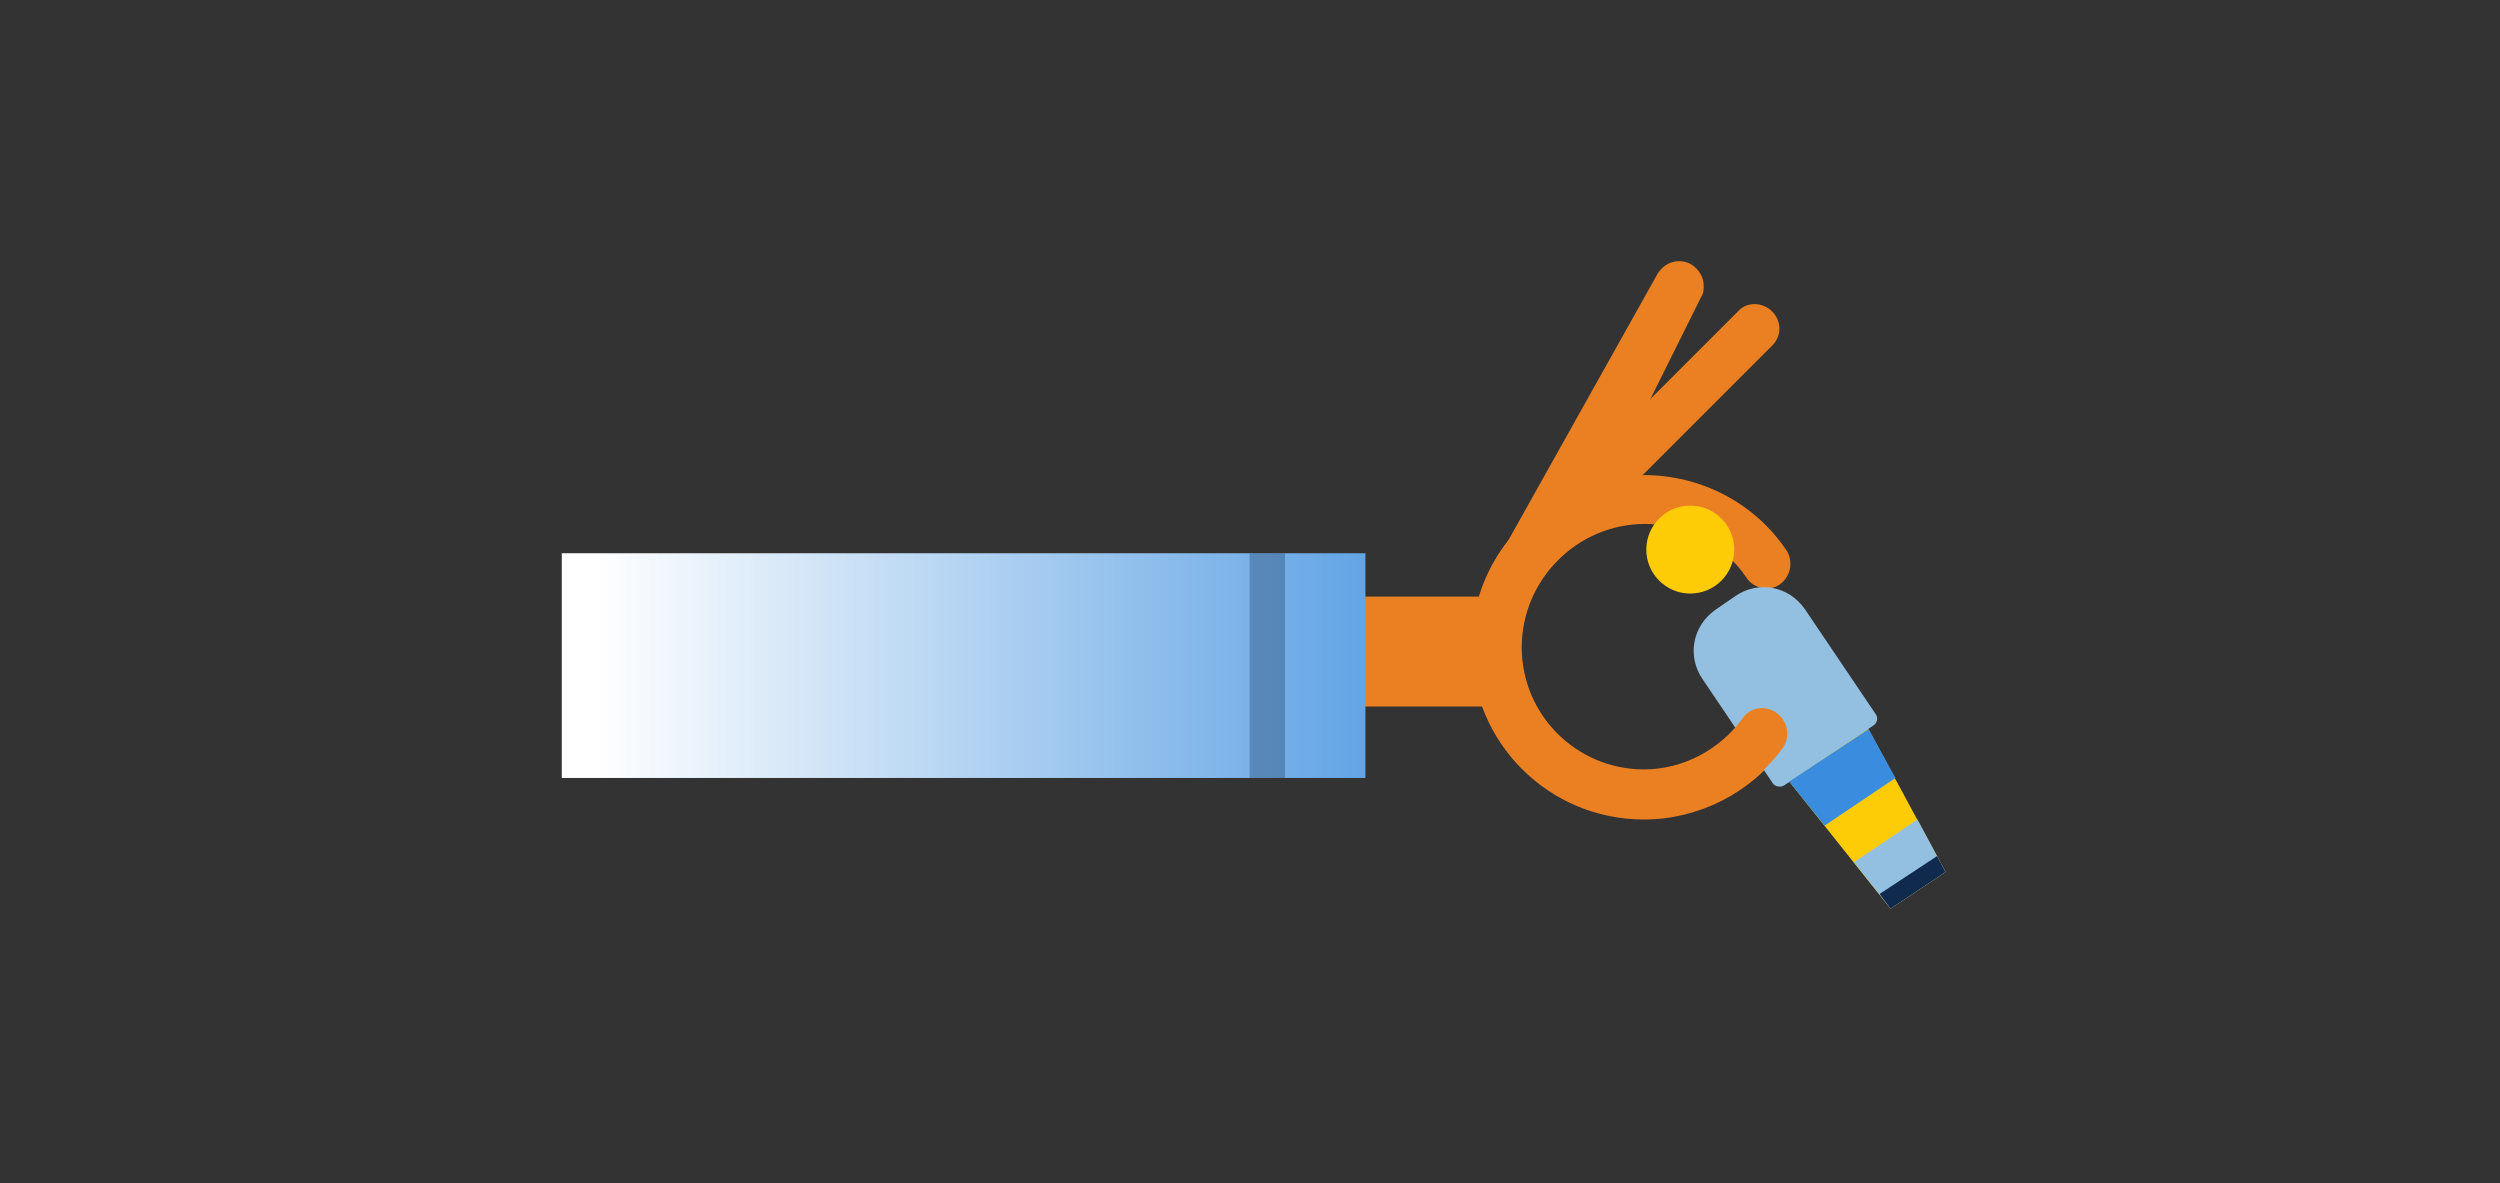 <?xml version="1.0" encoding="utf-8"?>
<!-- Generator: Adobe Illustrator 22.1.0, SVG Export Plug-In . SVG Version: 6.00 Build 0)  -->
<svg version="1.1" id="Layer_1" xmlns="http://www.w3.org/2000/svg" xmlns:xlink="http://www.w3.org/1999/xlink" x="0px" y="0px"
	 viewBox="0 0 204.7 96.9" style="enable-background:new 0 0 204.7 96.9;" xml:space="preserve">
<rect x="0" y="0" width="204.7" height="96.9" fill="#333333" stroke="none"/>
<style type="text/css">
	.st0{fill:#EB8023;}
	.st1{fill:url(#SVGID_1_);}
	.st2{opacity:0.3;fill:#0F2A4C;}
	.st3{fill:#FDCC07;}
	.st4{fill:#93BFE0;}
	.st5{fill:#3A8DDE;}
	.st6{fill:#0F2A4C;}
</style>
<g>
	<path class="st0" d="M146.6,46.2c0-0.4-0.1-0.8-0.3-1.1c-2.6-3.9-7-6.2-11.7-6.2c-7.8,0-14.1,6.3-14.1,14.1
		c0,7.8,6.3,14.1,14.1,14.1c4.5,0,8.8-2.2,11.4-5.8c0.7-0.9,0.5-2.2-0.4-2.8c-0.9-0.7-2.2-0.5-2.8,0.4c-1.9,2.6-4.9,4.2-8.1,4.2
		c-5.5,0-10.1-4.5-10.1-10.1c0-5.5,4.5-10.1,10.1-10.1c3.3,0,6.5,1.7,8.3,4.4c0.6,0.9,1.9,1.2,2.8,0.5
		C146.2,47.5,146.6,46.9,146.6,46.2z"/>
	<path class="st0" d="M145.7,26.9c0-0.5-0.2-1-0.6-1.4c-0.8-0.8-2.1-0.8-2.8,0l-18.4,18.4c-0.8,0.8-0.8,2.1,0,2.8
		c0.8,0.8,2.1,0.8,2.8,0l18.4-18.4C145.5,27.9,145.7,27.4,145.7,26.9z"/>
	<path class="st0" d="M139.5,23.4c0-0.7-0.4-1.4-1.1-1.8c-1-0.5-2.2-0.1-2.7,0.9l-9.6,19.3c-0.5,1-0.1,2.2,0.9,2.7
		c1,0.5,2.2,0.1,2.7-0.9l9.6-19.3C139.5,24,139.5,23.7,139.5,23.4z"/>
	<polygon class="st0" points="135.9,22.1 123.3,44.6 122.3,55.5 	"/>
	
		<rect x="111.7" y="47.1" transform="matrix(-4.472352e-11 1 -1 -4.472352e-11 169.568 -62.85)" class="st0" width="9" height="12.5"/>
	
		<linearGradient id="SVGID_1_" gradientUnits="userSpaceOnUse" x1="-3252.922" y1="3435.568" x2="-3252.922" y2="3356.097" gradientTransform="matrix(-4.489700e-11 1 1 4.489700e-11 -3307.435 3307.435)">
		<stop  offset="0" style="stop-color:#3A8DDE"/>
		<stop  offset="1" style="stop-color:#FFFFFF"/>
	</linearGradient>
	<polygon class="st1" points="46,63.7 46,45.3 111.8,45.3 111.8,63.7 	"/>
	
		<rect x="94.5" y="53" transform="matrix(-4.481056e-11 1 -1 -4.481056e-11 158.221 -49.196)" class="st2" width="18.4" height="2.9"/>
	<g>
		<polygon class="st3" points="154.8,74.4 159.3,71.4 151.2,56.4 144.2,61.1 		"/>
		<circle class="st3" cx="138.4" cy="45" r="3.6"/>
		<path class="st4" d="M146.1,64.3l7.3-4.9c0.3-0.2,0.4-0.6,0.2-0.9l-5.8-8.6c-1.3-1.9-3.8-2.4-5.7-1.1l-1.6,1.1
			c-1.9,1.3-2.4,3.8-1.1,5.7l5.8,8.6C145.4,64.4,145.8,64.5,146.1,64.3z"/>
		<polygon class="st5" points="146.5,64 153,59.7 155.2,63.7 149.4,67.6 		"/>
		<polygon class="st4" points="151.8,70.6 154.8,74.4 159.3,71.4 157,67.1 		"/>
		<polygon class="st6" points="154.8,74.4 153.9,73.2 158.6,70.1 159.3,71.4 		"/>
	</g>
	<path class="st0" d="M145.5,58.4c-0.9-0.7-2.2-0.5-2.8,0.4c-1.9,2.6-4.9,4.2-8.1,4.2c-5.5,0-10.1-4.5-10.1-10.1
		c0-3.5,1.8-6.6,4.6-8.4c-0.3-1.5-0.3-3-0.1-4.5c-5,2.2-8.5,7.1-8.5,12.9c0,7.8,6.3,14.1,14.1,14.1c4.5,0,8.8-2.2,11.4-5.8
		C146.6,60.3,146.4,59.1,145.5,58.4z"/>
</g>
</svg>
